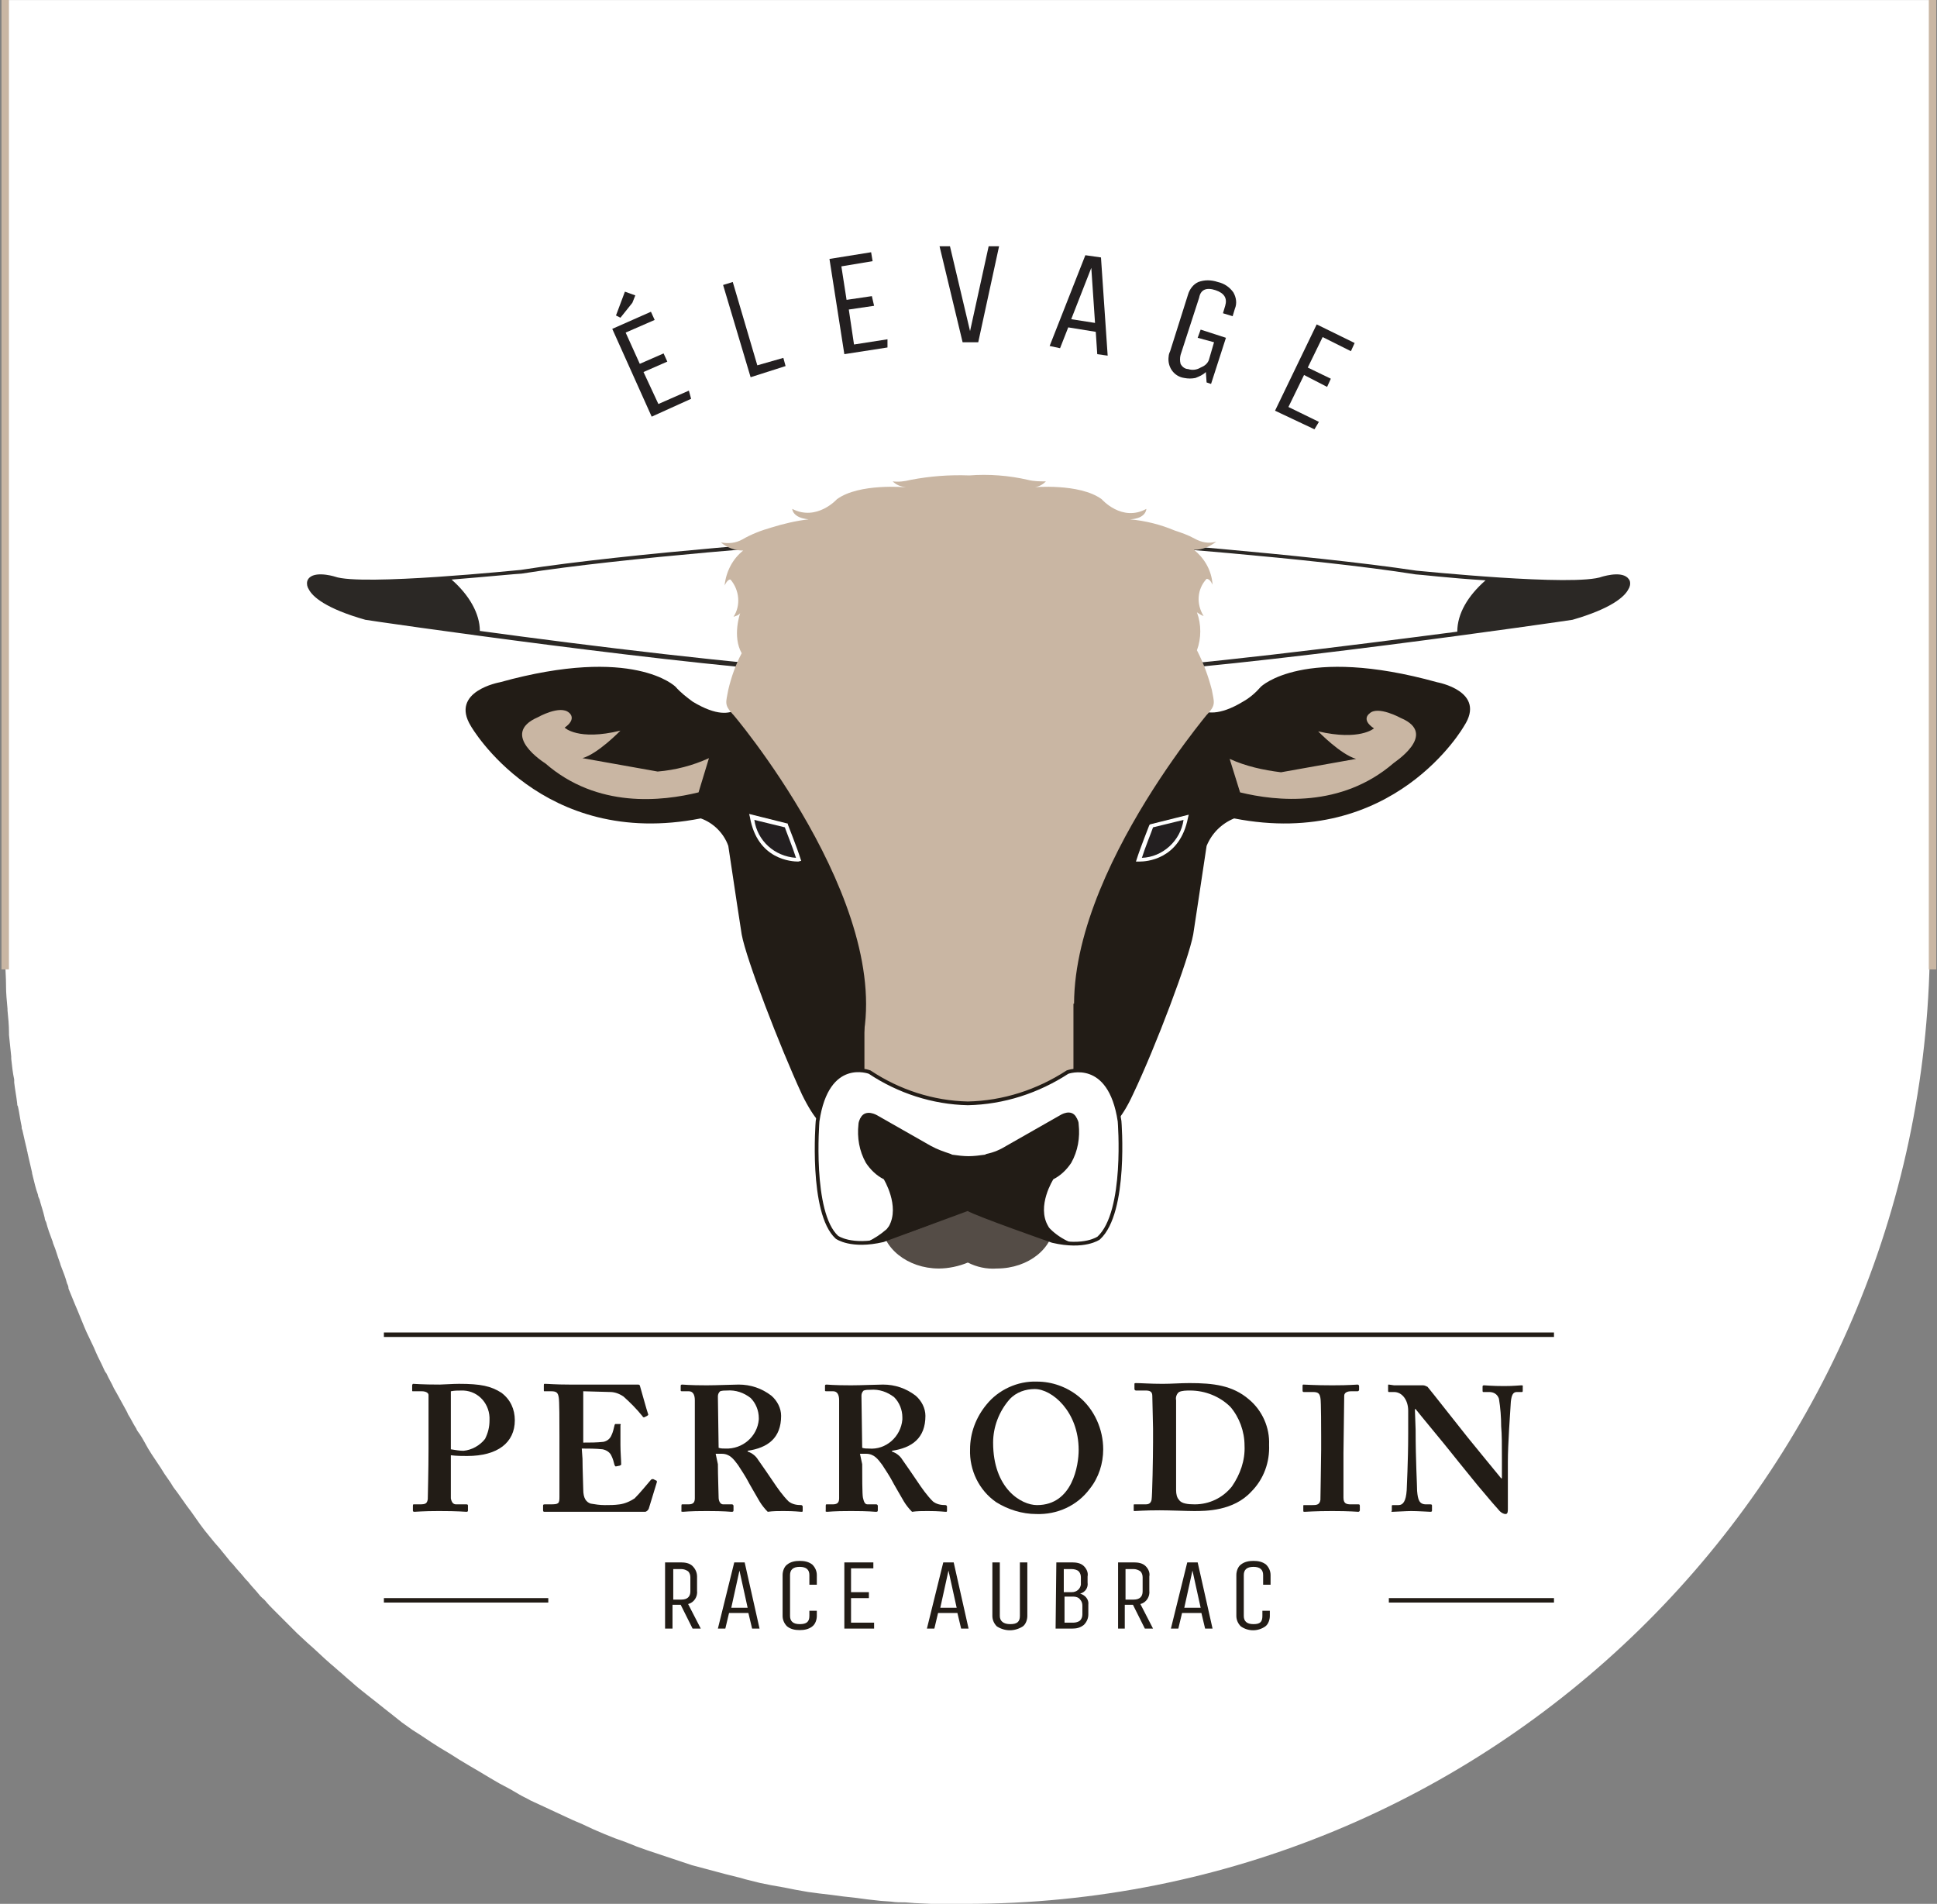 <?xml version="1.0" encoding="utf-8"?>
<!-- Generator: Adobe Illustrator 22.1.0, SVG Export Plug-In . SVG Version: 6.00 Build 0)  -->
<svg version="1.1" id="Calque_1" xmlns="http://www.w3.org/2000/svg" xmlns:xlink="http://www.w3.org/1999/xlink" x="0px" y="0px"
	 viewBox="0 0 260.4 255.9" style="enable-background:new 0 0 260.4 255.9;" xml:space="preserve">
<rect x="0" y="0" width="260.4" height="255.9" fill="#808080" stroke="none"/>
<style type="text/css">
	.st0{fill:#FFFFFF;}
	.st1{fill:#C9B6A3;}
	.st2{fill:#221C16;}
	.st3{fill:#231F20;}
	.st4{fill:#2B2825;}
	.st5{fill:#544C46;}
	.st6{fill:#FFFFFF;stroke:#221C16;stroke-width:0.5;stroke-miterlimit:10;}
	.st7{fill:none;stroke:#C9B6A3;stroke-miterlimit:10;}
</style>
<g id="logo_Plan_de_travail_1" transform="translate(-1.291 -1.296)">
	<path id="Tracé_9" class="st0" d="M2.5,1.3H2v129.2l0,0c0,1.1,0.1,2.1,0.1,3.2v0.1c0,1,0.1,2,0.2,3.1v0.2c0.1,1,0.2,2,0.2,3v0.3
		c0.1,1,0.2,1.9,0.3,2.9v0.3c0.1,0.9,0.2,1.9,0.4,2.8v0.4c0.1,0.9,0.3,1.9,0.4,2.8c0,0.1,0,0.3,0.1,0.4c0.2,0.9,0.3,1.8,0.5,2.7
		c0,0.2,0,0.3,0.1,0.5c0.2,0.9,0.4,1.8,0.6,2.6c0,0.2,0.1,0.3,0.1,0.5c0.2,0.9,0.4,1.7,0.6,2.6c0,0.2,0.1,0.4,0.1,0.5
		c0.2,0.8,0.4,1.7,0.7,2.5c0,0.2,0.1,0.4,0.2,0.6c0.2,0.8,0.5,1.6,0.7,2.5c0,0.2,0.1,0.4,0.2,0.6c0.2,0.8,0.5,1.6,0.8,2.4
		c0.1,0.2,0.1,0.4,0.2,0.6c0.3,0.7,0.5,1.5,0.8,2.3c0.1,0.2,0.1,0.4,0.2,0.6c0.3,0.8,0.6,1.5,0.8,2.3c0.1,0.2,0.2,0.4,0.2,0.7
		c0.3,0.7,0.6,1.5,0.9,2.2l0.3,0.7c0.3,0.7,0.6,1.5,0.9,2.2l0.3,0.7l1,2.1l0.3,0.7c0.3,0.7,0.7,1.4,1,2.1c0.1,0.2,0.2,0.5,0.4,0.7
		c0.3,0.7,0.7,1.3,1,2l0.4,0.7l1.1,2c0.1,0.2,0.3,0.5,0.4,0.8c0.4,0.6,0.7,1.3,1.1,1.9c0.1,0.3,0.3,0.5,0.5,0.8
		c0.4,0.6,0.7,1.2,1.1,1.9c0.2,0.3,0.3,0.5,0.5,0.8l1.2,1.8l0.5,0.8c0.4,0.6,0.8,1.1,1.2,1.8l0.6,0.8l1.2,1.7l0.6,0.8
		c0.4,0.6,0.8,1.1,1.2,1.7c0.2,0.3,0.4,0.5,0.6,0.8l1.3,1.6l0.7,0.8c0.4,0.5,0.9,1.1,1.3,1.6c0.2,0.3,0.5,0.5,0.7,0.8
		c0.4,0.5,0.9,1,1.3,1.5c0.2,0.3,0.5,0.5,0.7,0.8c0.4,0.5,0.9,1,1.3,1.5c0.2,0.3,0.5,0.5,0.8,0.8c0.4,0.5,0.9,1,1.3,1.4l0.8,0.8
		l1.4,1.4l0.8,0.8l1.4,1.3l0.9,0.8l1.4,1.3l0.9,0.8c0.5,0.4,0.9,0.8,1.4,1.2l0.9,0.8c0.5,0.4,0.9,0.8,1.4,1.2l1,0.8l1.4,1.1l1,0.8
		l1.4,1.1l1,0.8l1.4,1l1.1,0.7l1.5,1l1.1,0.7l1.5,0.9l1.1,0.7l1.5,0.9l1.2,0.7l1.5,0.9l1.2,0.7l1.5,0.8l1.2,0.7
		c0.5,0.3,1,0.5,1.5,0.8l1.3,0.6l1.5,0.7l1.3,0.6l1.5,0.7l1.4,0.6l1.5,0.7l1.4,0.6l1.5,0.6l1.4,0.5l1.5,0.6l1.4,0.5l1.5,0.5l1.5,0.5
		l1.5,0.5l1.5,0.5l1.5,0.4l1.5,0.4l1.5,0.4l1.6,0.4c0.5,0.1,1,0.3,1.5,0.4l1.6,0.4l1.5,0.3l1.7,0.3l1.5,0.3l1.7,0.3l1.5,0.2l1.7,0.2
		l1.5,0.2l1.8,0.2l1.5,0.2l1.8,0.2l1.4,0.1c0.6,0.1,1.3,0.1,1.9,0.1l1.3,0.1l2.2,0.1h4.5c70.5,0.1,128.1-56.2,129.7-126.7l0,0V1.3
		h-0.6"/>
	<path id="Tracé_11" class="st1" d="M68.8,98.8l8.6-3.7L88,98.2l12.3,3.7l-1.6,8.8l-11.8-0.3l-12-2.9L68.8,98.8z"/>
	<path id="Tracé_12" class="st1" d="M194.1,98.8l-8.6-3.7l-10.6,3.1l-12.3,3.7l1.6,8.8l11.8-0.3l12-2.9L194.1,98.8z"/>
	<path id="Tracé_13" class="st2" d="M106.9,106.6l-6.1-11.5l-0.6,1.6c-0.8,0.5-2.5,0.9-5.8-1.1c-0.8-0.6-1.6-1.2-2.3-2
		c0,0-5.6-5.6-23.6-0.6c0,0-6.8,1.2-3.9,5.9c0,0,9.5,16.6,30.9,12.4c1.7,0.6,3.1,2,3.7,3.7c0.7,4.8,1.8,11.9,1.8,11.9
		c0.6,3.3,5.1,15,8.1,21.5c1.8,3.7,3,4.3,3,4.3l0.8,0.3l-1.7-2.3l5.6-3.9l3.7-11.4l-4.7-14.1L106.9,106.6z M95.2,107.8
		c-4.9,1.2-13.6,2.2-20.6-3.9c0,0-6.3-3.9-1-6.2c0,0,3-1.7,4.2-0.6c0,0,1.1,0.8-0.6,2c0,0,1.8,1.8,7.5,0.4c0,0-3,3.1-5.1,3.7
		l10.1,1.8c2.4-0.2,4.7-0.8,6.9-1.8L95.2,107.8z"/>
	<path id="Tracé_14" class="st2" d="M194.5,93c-18-5-23.7,0.6-23.7,0.6c-0.7,0.8-1.5,1.5-2.4,2c-3.3,2-5,1.5-5.8,1.1l-0.5-1.6
		l-6,11.5l-9.1,14.6l-4.7,14.2l3.7,11.4l5.6,3.9l-1.8,2.3l0.8-0.3c0,0,1.3-0.6,3-4.3c3.1-6.5,7.5-18.2,8.1-21.5
		c0,0,1.1-7.2,1.8-11.9c0.7-1.7,2-3,3.7-3.7c21.5,4.2,30.9-12.4,30.9-12.4C201.2,94.2,194.5,93,194.5,93z M188.6,103.9
		c-7,6-15.7,5.1-20.6,3.9l-1.4-4.5c2.2,1,4.5,1.5,6.9,1.8l10.1-1.8c-2.1-0.6-5.1-3.7-5.1-3.7c5.6,1.3,7.5-0.4,7.5-0.4
		c-1.8-1.2-0.6-2-0.6-2c1.1-1.1,4.2,0.6,4.2,0.6C194.8,100,188.5,103.9,188.6,103.9L188.6,103.9z"/>
	<rect id="Rectangle_126" x="52.9" y="180.4" class="st2" width="157.3" height="0.6"/>
	<path id="Tracé_15" class="st2" d="M58.9,193.2v-4.4c0-0.3-0.4-0.5-0.9-0.5h-1.2c-0.1,0-0.1,0-0.1-0.2v-0.6c0-0.1,0.1-0.2,0.1-0.2
		c0.3,0,1.1,0.1,3.6,0.1c0.4,0,1.8-0.1,2.6-0.1c2.9,0,4.3,0.3,5.7,1.2c1.2,0.9,1.8,2.2,1.8,3.7c0,3-2.3,4.8-6.4,4.8
		c-0.7,0-1.4,0-2.2-0.1v5.8c0.1,0.5,0.3,0.8,0.7,0.8H64c0.2,0,0.2,0.1,0.2,0.2v0.6c0,0.1,0,0.2-0.2,0.2c-0.2,0-1.1-0.1-3.7-0.1
		c-2.1,0-3.1,0.1-3.3,0.1s-0.2-0.1-0.2-0.2v-0.6c0-0.1,0-0.2,0.1-0.2h0.8c0.8,0,1-0.1,1.1-0.7c0-0.2,0.1-4,0.1-6.8L58.9,193.2z
		 M61.9,196.1c0.6,0.1,1.2,0.2,1.7,0.2c1.1-0.1,2.2-0.7,2.9-1.6c0.4-0.8,0.6-1.6,0.6-2.5c0.1-2.1-1.4-3.9-3.5-4c-0.1,0-0.2,0-0.3,0
		c-0.5,0-0.9,0-1.4,0.1L61.9,196.1z"/>
	<path id="Tracé_16" class="st2" d="M79.6,197.4c0,1.3,0.1,3.6,0.1,4.1c0,1.2,0.4,1.7,1,1.9c0.6,0.1,1.2,0.2,1.9,0.2
		c0.7,0,1.3,0,2-0.1c0.7-0.1,1.4-0.4,2-0.8c0.8-0.8,1.5-1.7,2.2-2.5c0.1-0.1,0.2-0.1,0.3-0.1l0.4,0.2c0.1,0,0.1,0.1,0.1,0.2
		l-1.1,3.6c-0.1,0.2-0.3,0.4-0.5,0.4H74.5c-0.1,0-0.2,0-0.2-0.2v-0.6c0-0.1,0-0.2,0.2-0.2h0.8c1.1,0,1.2-0.1,1.2-1v-8.1
		c0-2,0-4.9-0.1-5.3c-0.1-0.6-0.3-0.8-1-0.8h-0.9c-0.1,0-0.1,0-0.1-0.2v-0.6c0-0.1,0-0.2,0.1-0.2c0.5,0,1.4,0.1,3.3,0.1h9.3
		c0.1,0,0.2,0.1,0.2,0.1c0,0,0,0,0,0c0.1,0.3,1,3.6,1.1,3.8s0,0.2-0.1,0.3l-0.4,0.2c-0.1,0-0.2,0-0.2-0.1c-0.8-1-1.7-1.9-2.6-2.7
		c-0.6-0.4-1.2-0.6-1.8-0.6l-3.6-0.1v6.9c0.9,0,1.8,0,2.7-0.1c0.5-0.1,0.9-0.4,1.1-0.9c0.2-0.4,0.3-0.9,0.4-1.3
		c0-0.1,0.1-0.2,0.1-0.2c0,0,0,0,0,0h0.6c0.1,0,0.2,0,0.1,0.2v2.6c0,1,0.1,2.1,0.1,2.6c0,0.1,0,0.1-0.2,0.2l-0.5,0.1
		c-0.1,0-0.1,0-0.2-0.2c-0.1-0.4-0.2-0.8-0.4-1.2c-0.2-0.5-0.7-0.8-1.2-0.9c-0.9-0.1-2-0.1-2.8-0.1L79.6,197.4z"/>
	<path id="Tracé_17" class="st2" d="M97.8,198.1c0,1.4,0.1,4.1,0.1,4.5s0.2,0.9,0.6,0.9h1.2c0.1,0,0.2,0.1,0.2,0.2v0.6
		c0,0.2-0.1,0.2-0.3,0.2s-0.8-0.1-3.3-0.1s-2.9,0.1-3.2,0.1s-0.2-0.1-0.2-0.2v-0.6c0-0.1,0-0.2,0.1-0.2h0.8c0.5,0,0.9-0.1,0.9-0.8
		v-13.2c0-0.8-0.3-1.2-0.8-1.2h-0.9c-0.1,0-0.2,0-0.2-0.1v-0.6c0-0.1,0-0.2,0.2-0.2s0.9,0.1,3.3,0.1c1.3,0,3.6-0.1,4.3-0.1
		c1.6,0,3.1,0.5,4.4,1.5c0.8,0.7,1.3,1.7,1.3,2.7c0,3-1.8,4.3-4.5,4.7v0.1c0.6,0.2,1.1,0.6,1.4,1.1c0.3,0.4,1.8,2.6,2,2.9
		c0.6,0.9,1.3,1.9,2.1,2.7c0.5,0.4,1.1,0.5,1.7,0.5c0.1,0,0.2,0.1,0.2,0.2v0.5c0,0.2,0,0.2-0.2,0.2s-0.8-0.1-2.4-0.1
		c-0.7,0-1.4,0-2.1,0.1c-0.4-0.4-0.8-0.9-1.1-1.4c-0.4-0.7-1.4-2.4-1.6-2.8s-0.9-1.5-1.3-2.1c-0.6-0.8-1.1-1.5-2.2-1.5h-0.8
		L97.8,198.1z M97.9,195.9c0.3,0.1,0.6,0.1,0.9,0.1c2.3,0.1,4.3-1.6,4.5-3.9c0-0.1,0-0.1,0-0.2c0-1-0.4-2-1.1-2.7
		c-0.9-0.7-2-1.1-3.2-1c-0.3,0-0.6,0-0.9,0.1c-0.2,0.2-0.3,0.4-0.3,0.7L97.9,195.9z"/>
	<path id="Tracé_18" class="st2" d="M117.2,198.1c0,1.4,0,4.1,0.1,4.5s0.2,0.9,0.6,0.9h1.2c0.1,0,0.2,0.1,0.2,0.2v0.6
		c0,0.2-0.1,0.2-0.3,0.2s-0.8-0.1-3.3-0.1s-2.9,0.1-3.2,0.1s-0.2-0.1-0.2-0.2v-0.6c0-0.1,0-0.2,0.1-0.2h0.8c0.5,0,0.9-0.1,0.9-0.8
		v-13.2c0-0.8-0.3-1.2-0.8-1.2h-0.9c-0.1,0-0.2,0-0.2-0.1v-0.6c0-0.1,0-0.2,0.2-0.2s0.9,0.1,3.3,0.1c1.3,0,3.6-0.1,4.3-0.1
		c1.6,0,3.1,0.5,4.4,1.5c0.8,0.7,1.3,1.7,1.3,2.7c0,3-1.8,4.3-4.5,4.7v0.1c0.6,0.2,1.1,0.6,1.4,1.1c0.3,0.4,1.8,2.6,2,2.9
		c0.6,0.9,1.3,1.9,2.1,2.7c0.5,0.4,1.1,0.5,1.7,0.5c0.1,0,0.2,0.1,0.2,0.2v0.5c0,0.2,0,0.2-0.2,0.2c-0.2,0-0.8-0.1-2.4-0.1
		c-0.7,0-1.4,0-2.1,0.1c-0.4-0.4-0.8-0.9-1.1-1.4c-0.4-0.7-1.4-2.4-1.6-2.8s-0.9-1.5-1.3-2.1c-0.6-0.8-1.1-1.5-2.2-1.5h-0.8
		L117.2,198.1z M117.2,195.9c0.3,0.1,0.6,0.1,0.9,0.1c2.3,0.2,4.3-1.6,4.5-3.9c0-0.1,0-0.2,0-0.3c0-1-0.4-2-1.1-2.7
		c-0.9-0.7-2-1.1-3.2-1c-0.3,0-0.6,0-0.9,0.1c-0.2,0.2-0.3,0.4-0.3,0.7L117.2,195.9z"/>
	<path id="Tracé_19" class="st2" d="M146.3,189c2.1,1.7,3.3,4.4,3.3,7.1c0,1.9-0.6,3.8-1.8,5.3c-1.7,2.3-4.4,3.5-7.2,3.4
		c-1.9,0-3.8-0.6-5.4-1.6c-2.3-1.6-3.6-4.3-3.5-7.1c0-2.2,0.8-4.3,2.2-6c1.6-2,4.2-3.2,6.8-3.1C142.7,187,144.7,187.7,146.3,189z
		 M137,189.4c-1.4,1.6-2.2,3.7-2.2,5.8c0,6.2,3.8,8.4,5.9,8.4c4.8,0,5.6-5.4,5.6-7.4c0-5.2-3.6-8.2-5.9-8.2
		C139.2,188,137.9,188.4,137,189.4L137,189.4z"/>
	<path id="Tracé_20" class="st2" d="M156.3,193.3c0-0.6-0.1-4-0.1-4.4c0-0.6-0.4-0.7-0.9-0.7H154c-0.1,0-0.2-0.1-0.2-0.2
		c0,0,0,0,0,0v-0.7c0-0.1,0.1-0.1,0.2-0.1c0.7,0,1.9,0.1,3.6,0.1c1.2,0,2.4-0.1,3.6-0.1c3.2,0,5.8,0.3,8,2.2
		c1.8,1.5,2.8,3.8,2.7,6.1c0.1,2.3-0.7,4.6-2.4,6.3c-2.4,2.6-6.1,2.6-7.7,2.6c-0.9,0-3.3-0.1-4.6-0.1c-2.1,0-3.1,0.1-3.4,0.1
		c-0.1,0-0.1,0-0.1-0.2v-0.6c0-0.1,0-0.1,0.2-0.1h1.4c0.5,0,0.7-0.2,0.8-0.6s0.2-5.9,0.2-7.7L156.3,193.3z M159.4,195.7v5.9
		c0,0.5,0.1,1,0.4,1.3c0.3,0.5,1.2,0.6,2.1,0.6c2,0,3.8-0.9,5-2.4c1.1-1.6,1.8-3.5,1.7-5.5c0-1.9-0.7-3.8-1.9-5.2
		c-1.4-1.4-3.4-2.2-5.4-2.2c-0.5,0-1.1,0-1.5,0.2c-0.3,0.2-0.5,0.7-0.4,1.1L159.4,195.7L159.4,195.7z"/>
	<path id="Tracé_21" class="st2" d="M181.9,196.6v6c0,0.8,0.4,0.9,1,0.9h1c0.1,0,0.2,0,0.2,0.2v0.6c0,0.1-0.1,0.2-0.2,0.2
		s-1.2-0.1-3.5-0.1s-3.5,0.1-3.7,0.1s-0.2,0-0.2-0.2v-0.6c0-0.1,0-0.1,0.2-0.1h1c0.5,0,1,0,1.1-0.7c0-0.3,0.1-5.5,0.1-6.8v-1.7
		c0-0.6,0-4.9-0.1-5.2c-0.1-0.6-0.3-0.8-1-0.8h-1.2c-0.1,0-0.2,0-0.2-0.2v-0.6c0-0.1,0-0.2,0.1-0.2c0.3,0,1.5,0.1,3.9,0.1
		s3.1-0.1,3.4-0.1c0.1,0,0.2,0.1,0.2,0.2v0.5c0,0.1-0.1,0.2-0.2,0.2c0,0,0,0,0,0h-0.9c-0.5,0-0.9,0.2-0.9,0.6L181.9,196.6
		L181.9,196.6z"/>
	<path id="Tracé_22" class="st2" d="M191.6,193.5c0,4.1,0.2,7.4,0.2,8.2c0.1,1.2,0.3,1.8,1.2,1.8h0.6c0.2,0,0.2,0.1,0.2,0.2v0.6
		c0,0.1,0,0.2-0.2,0.2s-1.7-0.1-2.6-0.1c-0.6,0-2.2,0.1-2.5,0.1s-0.1,0-0.1-0.2v-0.6c0-0.1,0.1-0.1,0.1-0.1h0.8c0.6,0,1-0.5,1.1-2
		c0-0.4,0.2-3.8,0.2-7.6v-3.1c0-1.4-0.8-2.5-1.9-2.5H188c-0.1,0-0.1-0.1-0.1-0.2v-0.7c0-0.1,0-0.1,0.1-0.1c0,0,0,0,0,0l0.7,0.1h3.9
		c0.2,0,0.4,0.1,0.6,0.2c0.2,0.2,4.9,6.2,5.4,6.8c0.3,0.4,4.1,5,4.5,5.5h0.1v-2.5c0-2.1,0-3.3-0.1-4.5c0-1.2-0.1-2.5-0.3-3.7
		c-0.2-0.6-0.7-0.9-1.3-0.9h-0.8c-0.1,0-0.1-0.1-0.1-0.2v-0.5c0-0.1,0-0.2,0.2-0.2s1.1,0.1,2.7,0.1c1.4,0,2-0.1,2.3-0.1
		s0.2,0.1,0.2,0.2v0.5c0,0.1,0,0.2-0.1,0.2h-0.7c-0.5,0-0.7,0.4-0.8,1.3c-0.1,1.6-0.4,5.7-0.4,8.1v6.3c0,0.3,0,0.7-0.3,0.7
		c-0.3,0-0.6-0.2-0.8-0.4c-0.2-0.2-1.5-1.7-3-3.5c-1.7-2.1-3.5-4.3-3.8-4.7s-4.2-5.1-4.5-5.5h-0.1L191.6,193.5z"/>
	<rect id="Rectangle_127" x="188" y="216.1" class="st2" width="22.2" height="0.6"/>
	<rect id="Rectangle_128" x="52.9" y="216.1" class="st2" width="22.1" height="0.6"/>
	<path id="Tracé_23" class="st3" d="M94.2,54.9l-5.3,2.4l-5.3-11.8l5.2-2.3l0.5,1.1l-3.9,1.7l1.9,4.2l3.2-1.4l0.5,1.1l-3.2,1.4
		l2,4.3l4.1-1.8L94.2,54.9z M86.7,41l-0.4,1l-1.6,2l-0.6-0.3l1.2-3.2L86.7,41z"/>
	<path id="Tracé_24" class="st3" d="M102.2,52l-3.7-12.4l1.3-0.4l3.3,11.2l3.5-1l0.3,1.1L102.2,52z"/>
	<path id="Tracé_25" class="st3" d="M120.6,48l-5.8,0.9l-2-12.8l5.6-0.9l0.2,1.2l-4.2,0.7l0.7,4.5l3.4-0.5l0.3,1.3l-3.4,0.5
		l0.7,4.7l4.5-0.7L120.6,48z"/>
	<path id="Tracé_26" class="st3" d="M132.8,47.3h-2.1l-3.1-12.9h1.4l2.7,11.4l2.5-11.4h1.4L132.8,47.3z"/>
	<path id="Tracé_27" class="st3" d="M147.2,35.6l2.1,0.3l0.9,13.2l-1.4-0.2l-0.2-3l-3.7-0.6l-1.1,2.8l-1.4-0.3L147.2,35.6z
		 M148,37.3l-2.7,6.9l3.2,0.5L148,37.3z"/>
	<path id="Tracé_28" class="st3" d="M162.3,46.7l0.4-1.1l3.4,1.1l-2,6.2l-0.6-0.2l-0.1-1.4c-0.4,0.4-0.9,0.6-1.4,0.8
		c-0.5,0.1-1,0.1-1.5,0c-1.4-0.2-2.3-1.5-2.1-2.9c0-0.2,0.1-0.5,0.2-0.7l2.4-7.6c0.2-0.7,0.7-1.4,1.4-1.7c0.8-0.3,1.7-0.3,2.6,0
		c0.9,0.2,1.6,0.7,2.1,1.4c0.4,0.7,0.5,1.5,0.2,2.2l-0.3,1l-1.3-0.4l0.3-1c0.3-1-0.1-1.7-1.3-2.1s-2-0.1-2.2,1L160,49
		c-0.1,0.4-0.1,0.8,0,1.2c0.2,0.4,0.6,0.7,1,0.7c0.6,0.2,1.2,0.1,1.7-0.2c0.5-0.2,0.9-0.5,1.1-1l0.7-2.4L162.3,46.7z"/>
	<path id="Tracé_29" class="st3" d="M178,59l-5.3-2.5l5.6-11.6l5.1,2.5l-0.5,1.1l-3.8-1.9l-2,4.1l3.1,1.5l-0.5,1.1l-3.1-1.6
		l-2.1,4.3l4.1,2L178,59z"/>
	<path id="Tracé_30" class="st2" d="M91.7,220.2h-1v-8.9h2.1c0.6,0,1.2,0.1,1.6,0.5c0.4,0.4,0.6,0.9,0.6,1.4v1.9
		c0.1,0.8-0.4,1.6-1.2,1.8l1.7,3.3h-1.1l-1.6-3.2h-1.1L91.7,220.2z M94.1,215.2v-1.9c0-0.3-0.1-0.6-0.3-0.8
		c-0.3-0.2-0.6-0.3-0.9-0.3h-1.1v4.1h1.1C93.7,216.3,94.1,215.9,94.1,215.2L94.1,215.2z"/>
	<path id="Tracé_31" class="st2" d="M100,211.3h1.4l2,8.9h-1l-0.5-2.1h-2.6l-0.5,2.1h-1L100,211.3z M100.7,212.4l-1.1,5h2.2
		L100.7,212.4z"/>
	<path id="Tracé_32" class="st2" d="M110.1,218.5v-0.7h1v0.7c0,0.5-0.2,1.1-0.6,1.4c-0.5,0.4-1.1,0.5-1.7,0.5
		c-0.6,0-1.2-0.1-1.7-0.5c-0.4-0.4-0.6-0.9-0.6-1.4V213c0-0.5,0.2-1.1,0.6-1.4c0.5-0.4,1.1-0.5,1.7-0.5c0.6,0,1.2,0.1,1.7,0.5
		c0.4,0.4,0.6,0.9,0.6,1.4v1.3h-1V213c0-0.7-0.4-1.1-1.3-1.1c-0.9,0-1.3,0.4-1.3,1.1v5.5c0,0.7,0.4,1.1,1.3,1.1
		S110.1,219.3,110.1,218.5z"/>
	<path id="Tracé_33" class="st2" d="M118.9,220.2h-4.1v-8.9h3.9v0.8h-3v3.2h2.4v0.8h-2.4v3.3h3.1V220.2z"/>
	<path id="Tracé_34" class="st2" d="M128.1,211.3h1.4l2,8.9h-1l-0.5-2.1h-2.6l-0.5,2.1h-1L128.1,211.3z M128.8,212.4l-1.1,5h2.2
		L128.8,212.4z"/>
	<path id="Tracé_35" class="st2" d="M138.4,218.5v-7.2h1v7.2c0,0.5-0.2,1.1-0.6,1.4c-1.1,0.7-2.4,0.7-3.5,0
		c-0.4-0.4-0.6-0.9-0.6-1.4v-7.2h1v7.2c0,0.7,0.5,1.1,1.4,1.1S138.4,219.3,138.4,218.5z"/>
	<path id="Tracé_36" class="st2" d="M143.3,211.3h2.1c0.6,0,1.2,0.1,1.6,0.5c0.4,0.4,0.6,0.9,0.5,1.4v0.8c0.1,0.7-0.3,1.3-1,1.5
		c0.7,0.2,1.2,0.8,1.1,1.5v1.3c0,0.5-0.2,1-0.6,1.4c-0.5,0.4-1,0.5-1.6,0.5h-2.2L143.3,211.3z M146.6,214.1v-0.8
		c0-0.3-0.1-0.6-0.3-0.8c-0.2-0.2-0.6-0.3-0.9-0.3h-1.1v3.1h1.1c0.6,0,1.1-0.4,1.2-1C146.6,214.2,146.6,214.1,146.6,214.1
		L146.6,214.1z M146.8,218.3v-1.2c0-0.3-0.1-0.6-0.3-0.8c-0.2-0.3-0.6-0.4-0.9-0.4h-1.2v3.5h1.2c0.3,0,0.7-0.1,0.9-0.3
		C146.7,218.9,146.8,218.6,146.8,218.3L146.8,218.3z"/>
	<path id="Tracé_37" class="st2" d="M152.6,220.2h-1v-8.9h2.1c0.6,0,1.2,0.1,1.6,0.5c0.4,0.4,0.6,0.9,0.5,1.4v1.9
		c0.1,0.8-0.4,1.6-1.2,1.8l1.7,3.3h-1.1l-1.6-3.2h-1.1V220.2z M154.9,215.2v-1.9c0-0.3-0.1-0.6-0.3-0.8c-0.3-0.2-0.6-0.3-0.9-0.3
		h-1.1v4.1h1.1C154.5,216.3,154.9,215.9,154.9,215.2L154.9,215.2z"/>
	<path id="Tracé_38" class="st2" d="M160.9,211.3h1.4l2,8.9h-1l-0.5-2.1h-2.6l-0.5,2.1h-1L160.9,211.3z M161.6,212.4l-1.1,5h2.2
		L161.6,212.4z"/>
	<path id="Tracé_39" class="st2" d="M171,218.5v-0.7h1v0.7c0,0.5-0.2,1.1-0.6,1.4c-1,0.7-2.3,0.7-3.3,0c-0.4-0.4-0.6-0.9-0.6-1.4
		V213c0-0.5,0.2-1.1,0.6-1.4c0.5-0.4,1.1-0.5,1.7-0.5c0.6,0,1.2,0.1,1.7,0.5c0.4,0.4,0.6,0.9,0.6,1.4v1.3h-1V213
		c0-0.7-0.4-1.1-1.3-1.1c-0.9,0-1.3,0.4-1.3,1.1v5.5c0,0.7,0.4,1.1,1.3,1.1S171,219.3,171,218.5z"/>
	<path id="Tracé_40" class="st0" d="M113.2,74c0,0-27.1,1.9-41.8,4.2c0,0-21.4,2.2-25.1,0.9c0,0-2.9-0.9-3.3,0.4
		c0,0-0.8,2.4,7.5,4.9c0,0,44.4,6.4,62.8,7.3C113.2,91.6,117.1,85.3,113.2,74z"/>
	<path id="Tracé_41" class="st4" d="M113.5,73.9l-0.1-0.2h-0.2c-0.3,0-27.3,1.9-41.9,4.2c-0.2,0-21.4,2.2-25,0.9
		c-0.3-0.1-3.2-0.9-3.7,0.6c-0.1,0.4,0,0.8,0.2,1.1c0.5,1,2.3,2.6,7.6,4.1c0.4,0.1,44.6,6.5,62.8,7.3h0.2l0.1-0.1
		C113.6,91.5,117.4,85.2,113.5,73.9z M113.1,91.3c-11.4-0.6-32.7-3.2-47.3-5.2c0-2.3-1.4-4.8-3.8-6.9c4.9-0.4,9-0.8,9.4-0.8
		c13.8-2.2,39-4,41.6-4.2C116.4,84.3,113.6,90.3,113.1,91.3L113.1,91.3z"/>
	<path id="Tracé_42" class="st4" d="M149.6,152.9l0.1,0.1l0,0L149.6,152.9z"/>
	<path id="Tracé_43" class="st0" d="M149.8,74c0,0,27.1,1.9,41.8,4.2c0,0,21.4,2.2,25.1,0.9c0,0,2.9-0.9,3.3,0.4
		c0,0,0.8,2.4-7.5,4.9c0,0-44.4,6.4-62.8,7.3C149.8,91.6,146,85.3,149.8,74z"/>
	<path id="Tracé_44" class="st4" d="M220.4,79.4c-0.6-1.5-3.3-0.7-3.7-0.6c-3.6,1.4-24.8-0.8-25-0.8c-14.6-2.2-41.6-4.2-41.9-4.2
		h-0.2l-0.1,0.2c-3.8,11.3-0.1,17.6,0,17.8l0.1,0.1h0.2c18.2-0.8,62.4-7.2,62.9-7.3c5.2-1.5,7-3.1,7.5-4.1
		C220.4,80.2,220.5,79.8,220.4,79.4z M150,74.3c2.6,0.2,27.8,2,41.6,4.2c0.4,0,4.5,0.5,9.4,0.8c-2.4,2.1-3.8,4.5-3.8,6.9
		c-14.6,1.9-35.9,4.6-47.3,5.2C149.5,90.3,146.7,84.3,150,74.3L150,74.3z"/>
	<path id="Tracé_45" class="st4" d="M113.4,153l0.1-0.1L113.4,153L113.4,153z"/>
	<path id="Tracé_46" class="st1" d="M162.3,88.9l-0.1-0.2c0.6-1.6,0.6-3.5,0-5.1c0.3,0.2,0.6,0.4,0.9,0.5c-1-1.6-0.9-3.6,0.4-5
		c0.5,0,0.8,0.8,0.8,0.8c-0.1-1.8-1-3.5-2.5-4.7c1.1,0,2.1-0.4,3-1.1c-1,0.3-2,0.1-2.9-0.4c-0.9-0.5-1.8-0.8-2.7-1.1l0,0
		c-1.9-0.8-3.9-1.3-6-1.5c2.2-0.1,2.2-1.4,2.2-1.4c-3.3,1.8-6-1.3-6-1.3c-3-2.2-9.3-1.6-9.3-1.6c0.7,0,1.3-0.3,1.8-0.8
		c-0.8,0-1.6,0-2.4-0.2c-2.6-0.6-5.3-0.8-7.9-0.6c-2.7-0.1-5.3,0.1-7.9,0.6c-0.8,0.2-1.6,0.3-2.4,0.2c0.5,0.5,1.1,0.7,1.8,0.8
		c0,0-6.3-0.6-9.3,1.6c0,0-2.7,3-6,1.3c0,0,0,1.2,2.2,1.4c-1.7,0.2-3.4,0.6-5,1.1c-1.4,0.4-2.7,0.9-3.9,1.6
		c-0.9,0.5-1.9,0.6-2.9,0.4c0.8,0.7,1.9,1.1,3,1.1c-1.4,1.1-2.3,2.8-2.5,4.7c0,0,0.4-0.9,0.8-0.8c1.2,1.4,1.4,3.5,0.4,5
		c0.3-0.1,0.7-0.2,0.9-0.5c0,0-1.1,3.1,0.2,5.4c-0.8,1.5-1.4,3.2-1.8,4.9c-0.3,1.7-0.6,2,0.6,3.3l0.1,0.1c2.2,2.6,24.2,29.9,16,47.8
		l16,7.1v-2.5l7.2,0.1l8.4-4.7c-8.2-18,13.9-45.2,16-47.8l0.1-0.1c1.2-1.3,0.9-1.6,0.6-3.3C163.7,92.1,163.1,90.5,162.3,88.9z"/>
	<path id="Tracé_47" class="st3" d="M102.4,111.1c1.1,6.1,6.3,5.8,6.3,5.8c-0.4-1.3-1.7-4.6-1.7-4.6L102.4,111.1z"/>
	<path id="Tracé_48" class="st0" d="M108.6,117.1c-0.8,0-5.5-0.2-6.5-6l-0.1-0.4l5.2,1.3v0.1c0,0,1.3,3.3,1.7,4.6l0.1,0.3
		L108.6,117.1L108.6,117.1z M102.7,111.5c0.4,2.8,2.7,4.9,5.6,5.1c-0.4-1.3-1.3-3.5-1.5-4.1L102.7,111.5z"/>
	<path id="Tracé_49" class="st3" d="M156.1,112.3c0,0-1.2,3.3-1.7,4.6c0,0,5.2,0.3,6.3-5.8L156.1,112.3z"/>
	<path id="Tracé_50" class="st0" d="M154.5,117.1H154l0.1-0.3c0.4-1.3,1.7-4.6,1.7-4.6l0.1-0.1l5.2-1.3l-0.1,0.4
		C159.9,116.9,155.3,117.1,154.5,117.1z M156.3,112.5c-0.2,0.6-1.1,2.8-1.5,4.1c2.8-0.1,5.2-2.3,5.6-5.1L156.3,112.5z"/>
	<rect id="Rectangle_129" x="111.1" y="136.2" class="st2" width="6.4" height="10.5"/>
	<rect id="Rectangle_130" x="145.6" y="136.2" class="st2" width="6.4" height="10.5"/>
	<path id="Tracé_51" class="st5" d="M135.3,159.4c-1.3,0-2.7,0.3-3.9,0.9c-1.2-0.6-2.5-0.9-3.9-0.9c-4.3,0-7.7,2.8-7.7,6.2
		s3.5,6.2,7.7,6.2c1.3,0,2.7-0.3,3.9-0.8c1.2,0.6,2.5,0.9,3.9,0.8c4.3,0,7.7-2.8,7.7-6.2S139.6,159.4,135.3,159.4z"/>
	<path id="Tracé_52" class="st6" d="M151.8,152c-1.3-8.7-7-6.6-7-6.6c-4,2.6-8.6,4.1-13.4,4.2c-4.7-0.1-9.3-1.6-13.2-4.2
		c0,0-5.7-2.2-7,6.6c0,0-1,12.3,2.6,15.6c0,0,1.9,1.4,6.2,0.4l11.4-4.2c1.1,0.7,11.4,4.3,11.4,4.3c4.3,1,6.2-0.4,6.2-0.4
		C152.8,164.2,151.8,152,151.8,152z"/>
	<path id="Tracé_53" class="st2" d="M145,168.2c-0.9-0.4-1.8-1-2.5-1.7l0,0c-0.1-0.1-0.2-0.2-0.3-0.4c-1.6-2.7,0.7-6.3,0.7-6.3
		c1-0.5,1.8-1.3,2.4-2.2c0.9-1.6,1.2-3.4,1-5.2c0-0.3-0.1-0.5-0.2-0.7l0,0c0-0.1-0.1-0.1-0.1-0.2l0,0c-0.7-1.3-2.2-0.3-2.2-0.3
		l-7.2,4.1c-0.8,0.5-1.7,0.9-2.7,1.1l-0.2,0.1c-0.7,0.1-1.5,0.2-2.2,0.2l0,0c-0.7,0-1.5-0.1-2.2-0.2l-0.2-0.1
		c-0.9-0.3-1.8-0.6-2.7-1.1l-7.2-4.1c0,0-1.5-0.9-2.2,0.3l0,0c0,0.1-0.1,0.1-0.1,0.2l0,0c-0.1,0.2-0.2,0.5-0.2,0.7
		c-0.2,1.8,0.1,3.6,1,5.2c0.6,0.9,1.4,1.7,2.4,2.2c0,0,2.2,3.6,0.7,6.3c-0.1,0.1-0.2,0.3-0.3,0.4l0,0c-0.8,0.7-1.7,1.3-2.6,1.7
		l-0.4,0.1h0.2l-0.2,0.1c3.9-0.1,13.8-4.6,13.8-4.6l0,0c0,0,9.8,4.5,13.8,4.6l-0.1-0.1h0.2L145,168.2z"/>
</g>
<line class="st7" x1="259.8" y1="0" x2="259.8" y2="130.3"/>
<line class="st7" x1="0.7" y1="0" x2="0.7" y2="130.3"/>
</svg>
